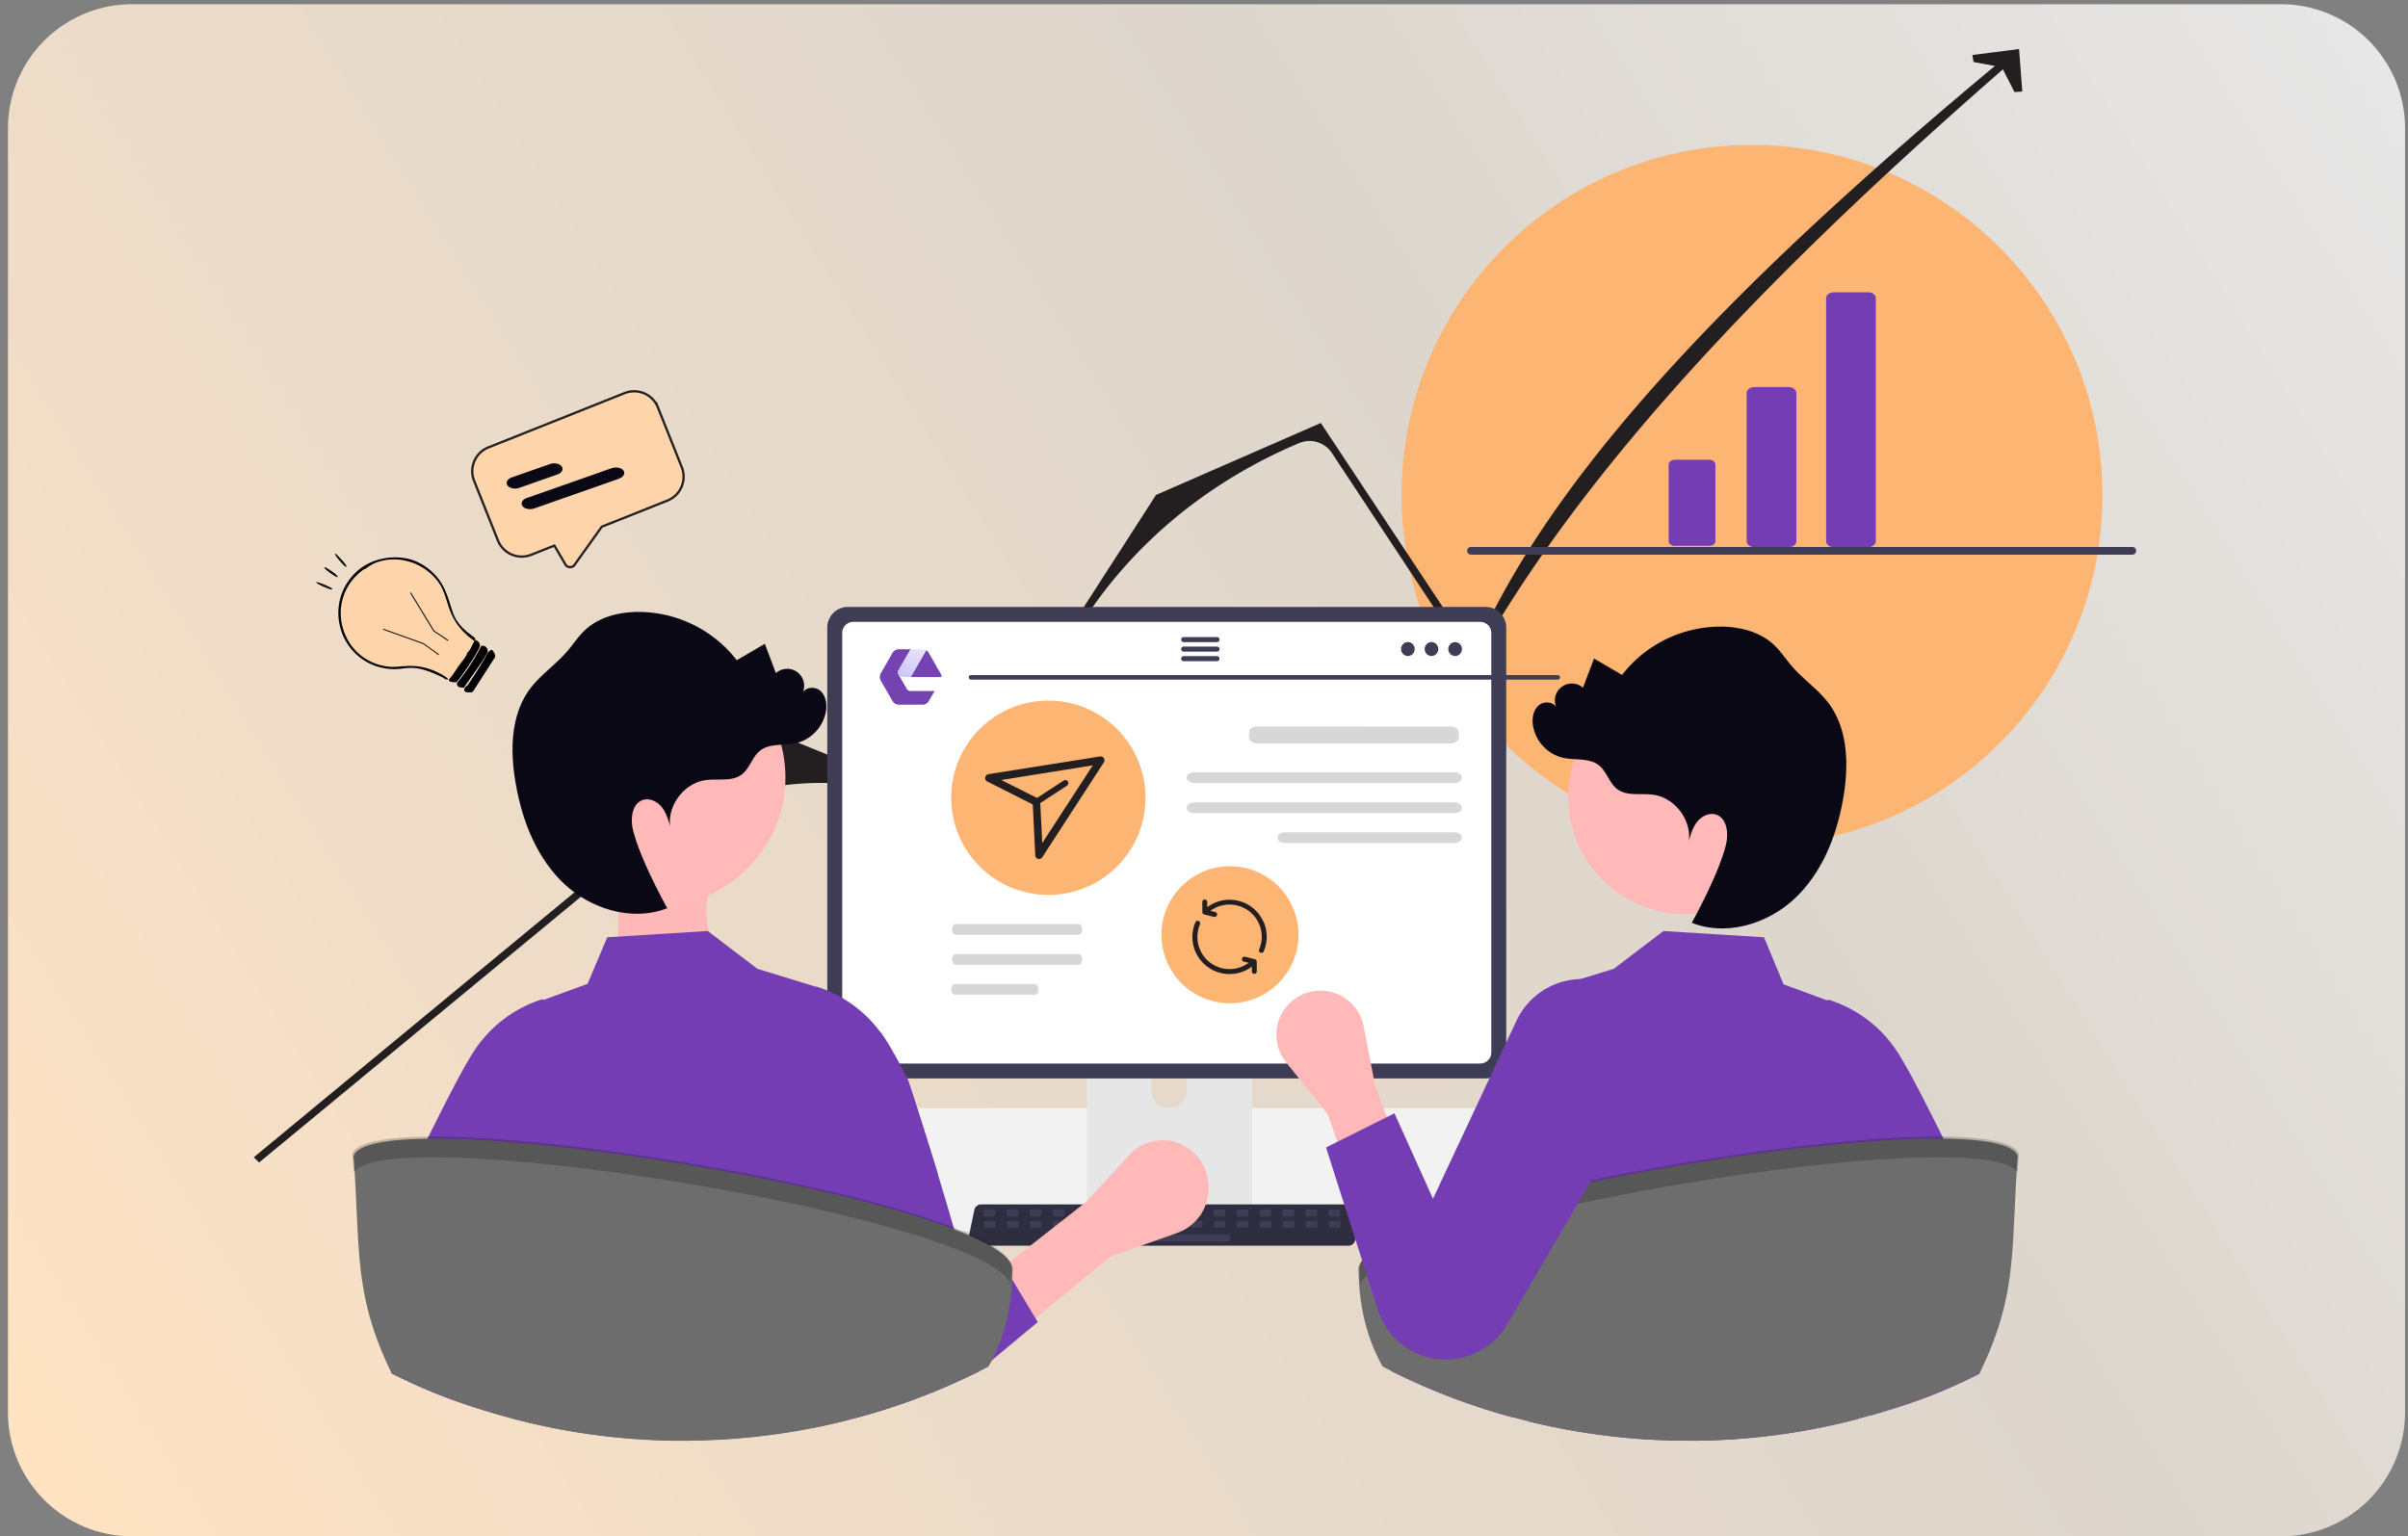 <svg xmlns="http://www.w3.org/2000/svg" xmlns:xlink="http://www.w3.org/1999/xlink" viewBox="0 0 1048.02 668.75"><rect x="0" y="0" width="1048.02" height="668.75" fill="#808080" stroke="none"/><defs><style>.cls-1{fill:none;}.cls-2{fill:url(#linear-gradient);}.cls-3{fill:#fdb574;}.cls-4{fill:#743db3;}.cls-24,.cls-5{fill:#231f20;}.cls-6{fill:#3f3d56;}.cls-7{fill:#ffb8b8;}.cls-8{fill:#f2f2f2;}.cls-9{fill:#e6e6e6;}.cls-10{fill:#fff;}.cls-11{fill:#2f2e41;}.cls-12{isolation:isolate;opacity:0.2;}.cls-13{fill:#ffb9b9;}.cls-14{fill:#6d6d6d;}.cls-15{fill:#090814;}.cls-16,.cls-19{fill:#fed4aa;}.cls-17{fill:#010001;}.cls-18{fill:#0f0f10;}.cls-19{stroke:#231f20;stroke-miterlimit:10;}.cls-20{fill:#7543b1;}.cls-21{fill:url(#linear-gradient-2);}.cls-22{clip-path:url(#clip-path);}.cls-23{clip-path:url(#clip-path-2);}.cls-24{fill-rule:evenodd;}.cls-25{fill:#d7d7d7;}</style><linearGradient id="linear-gradient" x1="1029.58" y1="-1996.94" x2="28.08" y2="-2623.94" gradientTransform="matrix(1, 0, 0, -1, 0, -1977.48)" gradientUnits="userSpaceOnUse"><stop offset="0" stop-color="#e7e7e7"></stop><stop offset="0.35" stop-color="#ddd6cd"></stop><stop offset="0.7" stop-color="#ebdbc9"></stop><stop offset="1" stop-color="#ffe3c3"></stop></linearGradient><linearGradient id="linear-gradient-2" x1="683.99" y1="174.97" x2="676.24" y2="188.26" gradientTransform="translate(-283.52 106.6)" gradientUnits="userSpaceOnUse"><stop offset="0" stop-color="#ece3fe"></stop><stop offset="1" stop-color="#c7c6f8"></stop></linearGradient><clipPath id="clip-path"><rect class="cls-1" x="522.53" y="391.67" width="29.11" height="24.19"></rect></clipPath><clipPath id="clip-path-2"><rect class="cls-1" x="518.97" y="399.82" width="28.78" height="24.52"></rect></clipPath></defs><g id="Layer_13" data-name="Layer 13"><path class="cls-2" d="M992.74,1.84H57.47a54,54,0,0,0-54,54V614.77a54,54,0,0,0,54,54H992.74a54,54,0,0,0,54-54V55.82A54,54,0,0,0,992.74,1.84Z"></path></g><g id="Layer_4" data-name="Layer 4"><g id="Layer_4-2" data-name="Layer 4"><circle class="cls-3" cx="762.51" cy="215.61" r="152.53"></circle></g></g><g id="Layer_5" data-name="Layer 5"><path class="cls-4" d="M417.58,509.46H325.44a4.21,4.21,0,0,1,0-8.42h92.14a4.21,4.21,0,1,1,0,8.42Z"></path><path class="cls-4" d="M253,532a1.37,1.37,0,0,0,1.37,1.37H488.64a1.37,1.37,0,0,0,0-2.73H254.39A1.36,1.36,0,0,0,253,532Z"></path><path class="cls-5" d="M112.76,506.05l-2.3-2.28L334.92,318.26l80.87,32.83,87.33-135.63,71.74-31.33,66.48,100.35C677.23,200.33,767.24,112.29,875.09,23l2.65,1.95c-101.15,87.71-187.7,175.82-236.82,265l-61.48-93.09a11.66,11.66,0,0,0-14.14-3.93h0c-39.22,16.52-71.93,43.5-93.77,77.32l-54.7,84.74-12.49-5.07c-41.76-16.95-90.65-9.85-124.45,18.09Z"></path><polygon class="cls-5" points="880.15 39.85 876.74 40.06 871.24 29.27 858.93 27 858.45 23.94 878.75 21.33 880.15 39.85"></polygon></g><g id="Layer_11" data-name="Layer 11"><path class="cls-4" d="M778.5,238.18h-15c-1.82,0-3.31-1.14-3.31-2.55V171.05c0-1.41,1.49-2.56,3.31-2.56h15c1.83,0,3.32,1.15,3.32,2.56v64.58C781.82,237,780.33,238.18,778.5,238.18Z"></path><path class="cls-4" d="M728.91,200.13c-1.47,0-2.67.92-2.67,2.06v33.37c0,1.13,1.2,2.06,2.67,2.06h15c1.48,0,2.68-.93,2.68-2.06V202.19c0-1.14-1.2-2.06-2.68-2.06Z"></path><path class="cls-4" d="M813.1,238.18h-15c-1.83,0-3.32-1.14-3.32-2.55V129.79c0-1.41,1.49-2.56,3.32-2.56h15c1.82,0,3.31,1.15,3.31,2.56V235.63C816.41,237,814.92,238.18,813.1,238.18Z"></path><path class="cls-6" d="M638.53,239.77a1.68,1.68,0,0,0,1.68,1.68H928.15a1.68,1.68,0,0,0,0-3.35H640.21a1.67,1.67,0,0,0-1.68,1.67Z"></path></g><g id="Layer_3" data-name="Layer 3"><g id="Group_138" data-name="Group 138"><g id="Group_137" data-name="Group 137"><path id="Path_1240-2690" data-name="Path 1240-2690" class="cls-7" d="M323,425.57l-54.67-3.36,1.44-36.79,38.57,3.17C306.12,397.41,306.93,413.79,323,425.57Z"></path><path id="Path_2172-2694" data-name="Path 2172-2694" class="cls-8" d="M340.55,460.37c-17.57,10.68-28.73,27.2-37.85,45.7a46.77,46.77,0,0,0-21.25,11.17c-1.26,1.15-2.56,2.82-1.9,4.42.56,1.34,2.24,1.79,3.69,2.09,3.46.67,7,1.34,10.45,2l-1,2.38H176.59a164.68,164.68,0,0,1,17.45-20c1.38-1.37,2.79-2.68,4.24-4a173.7,173.7,0,0,1,50.24-31.7,176.73,176.73,0,0,1,92-12.06Z"></path><path id="Path_2179-2700" data-name="Path 2179-2700" class="cls-8" d="M285.33,509.21a26.69,26.69,0,0,0,1.93,10,25,25,0,0,0,1.75,3.56,27.4,27.4,0,0,0,3,4.18A26.76,26.76,0,0,0,312.15,536H703.46a26.82,26.82,0,0,0,0-53.64H312.15A26.84,26.84,0,0,0,285.33,509.21Z"></path><path id="Path_2182-2703" data-name="Path 2182-2703" class="cls-9" d="M473.08,427.72V530.28h71.85V427.72a3.45,3.45,0,0,0-2.43-3.3,3,3,0,0,0-1-.16H476.55a3.45,3.45,0,0,0-3.47,3.45Zm28,35.24a7.67,7.67,0,0,1,15.34,0v11.9a7.67,7.67,0,1,1-15.34,0Z"></path><path id="Path_2183-2704" data-name="Path 2183-2704" class="cls-6" d="M472.86,527v9.89a2,2,0,0,0,1.93,1.94h68.43a2,2,0,0,0,1.93-1.94V527Z"></path><path id="Path_2184-2705" data-name="Path 2184-2705" class="cls-6" d="M360.05,273.2V460.45a9,9,0,0,0,9,9h277.5a9,9,0,0,0,9-9V273.2a9,9,0,0,0-9-9H369.05A9,9,0,0,0,360.05,273.2Z"></path><path id="Path_2185-2706" data-name="Path 2185-2706" class="cls-10" d="M366.56,275.53V458.15a4.82,4.82,0,0,0,4.81,4.81H644.24a4.83,4.83,0,0,0,4.81-4.81V275.53a4.81,4.81,0,0,0-4.81-4.82H371.37A4.81,4.81,0,0,0,366.56,275.53Z"></path><path id="Path_2186-2707" data-name="Path 2186-2707" class="cls-11" d="M422.2,541.15a2.92,2.92,0,0,0,2.32,1.11H586.86a3,3,0,0,0,3-3,3.15,3.15,0,0,0-.06-.61l-2.52-12a3,3,0,0,0-2.92-2.37H427a3,3,0,0,0-2.92,2.37l-2.52,12A3,3,0,0,0,422.2,541.15Z"></path><rect id="Rectangle_486" data-name="Rectangle 486" class="cls-6" x="578.19" y="526.48" width="5" height="3" rx="0.49"></rect><rect id="Rectangle_487" data-name="Rectangle 487" class="cls-6" x="568.19" y="526.48" width="5" height="3" rx="0.49"></rect><rect id="Rectangle_488" data-name="Rectangle 488" class="cls-6" x="558.19" y="526.48" width="5" height="3" rx="0.49"></rect><rect id="Rectangle_489" data-name="Rectangle 489" class="cls-6" x="548.19" y="526.48" width="5" height="3" rx="0.49"></rect><rect id="Rectangle_490" data-name="Rectangle 490" class="cls-6" x="538.19" y="526.48" width="5" height="3" rx="0.49"></rect><rect id="Rectangle_491" data-name="Rectangle 491" class="cls-6" x="528.19" y="526.48" width="5" height="3" rx="0.49"></rect><rect id="Rectangle_492" data-name="Rectangle 492" class="cls-6" x="518.19" y="526.48" width="5" height="3" rx="0.49"></rect><rect id="Rectangle_493" data-name="Rectangle 493" class="cls-6" x="508.19" y="526.48" width="5" height="3" rx="0.49"></rect><rect id="Rectangle_494" data-name="Rectangle 494" class="cls-6" x="498.19" y="526.48" width="5" height="3" rx="0.49"></rect><rect id="Rectangle_495" data-name="Rectangle 495" class="cls-6" x="488.19" y="526.48" width="5" height="3" rx="0.49"></rect><rect id="Rectangle_496" data-name="Rectangle 496" class="cls-6" x="478.19" y="526.48" width="5" height="3" rx="0.49"></rect><rect id="Rectangle_497" data-name="Rectangle 497" class="cls-6" x="468.19" y="526.48" width="5" height="3" rx="0.49"></rect><rect id="Rectangle_498" data-name="Rectangle 498" class="cls-6" x="458.19" y="526.48" width="5" height="3" rx="0.49"></rect><rect id="Rectangle_499" data-name="Rectangle 499" class="cls-6" x="448.19" y="526.48" width="5" height="3" rx="0.49"></rect><rect id="Rectangle_500" data-name="Rectangle 500" class="cls-6" x="438.19" y="526.48" width="5" height="3" rx="0.49"></rect><rect id="Rectangle_501" data-name="Rectangle 501" class="cls-6" x="428.19" y="526.48" width="5" height="3" rx="0.49"></rect><rect id="Rectangle_502" data-name="Rectangle 502" class="cls-6" x="578.3" y="531.48" width="5" height="3" rx="0.49"></rect><rect id="Rectangle_503" data-name="Rectangle 503" class="cls-6" x="568.3" y="531.48" width="5" height="3" rx="0.49"></rect><rect id="Rectangle_504" data-name="Rectangle 504" class="cls-6" x="558.3" y="531.48" width="5" height="3" rx="0.49"></rect><rect id="Rectangle_505" data-name="Rectangle 505" class="cls-6" x="548.3" y="531.48" width="5" height="3" rx="0.49"></rect><rect id="Rectangle_506" data-name="Rectangle 506" class="cls-6" x="538.3" y="531.48" width="5" height="3" rx="0.49"></rect><rect id="Rectangle_507" data-name="Rectangle 507" class="cls-6" x="528.3" y="531.48" width="5" height="3" rx="0.49"></rect><rect id="Rectangle_508" data-name="Rectangle 508" class="cls-6" x="518.3" y="531.48" width="5" height="3" rx="0.49"></rect><rect id="Rectangle_509" data-name="Rectangle 509" class="cls-6" x="508.3" y="531.48" width="5" height="3" rx="0.49"></rect><rect id="Rectangle_510" data-name="Rectangle 510" class="cls-6" x="498.3" y="531.48" width="5" height="3" rx="0.49"></rect><rect id="Rectangle_511" data-name="Rectangle 511" class="cls-6" x="488.3" y="531.48" width="5" height="3" rx="0.49"></rect><rect id="Rectangle_512" data-name="Rectangle 512" class="cls-6" x="478.3" y="531.48" width="5" height="3" rx="0.49"></rect><rect id="Rectangle_513" data-name="Rectangle 513" class="cls-6" x="468.3" y="531.48" width="5" height="3" rx="0.49"></rect><rect id="Rectangle_514" data-name="Rectangle 514" class="cls-6" x="458.3" y="531.48" width="5" height="3" rx="0.49"></rect><rect id="Rectangle_515" data-name="Rectangle 515" class="cls-6" x="448.3" y="531.48" width="5" height="3" rx="0.49"></rect><rect id="Rectangle_516" data-name="Rectangle 516" class="cls-6" x="438.3" y="531.48" width="5" height="3" rx="0.49"></rect><rect id="Rectangle_517" data-name="Rectangle 517" class="cls-6" x="428.3" y="531.48" width="5" height="3" rx="0.49"></rect><rect id="Rectangle_518" data-name="Rectangle 518" class="cls-6" x="495.3" y="537.48" width="40" height="3" rx="0.49"></rect><path id="Path_2187-2708" data-name="Path 2187-2708" class="cls-6" d="M422.63,295.86H678a1,1,0,1,0,0-2H422.63a1,1,0,1,0,0,2Z"></path><ellipse id="Ellipse_406" data-name="Ellipse 406" class="cls-6" cx="633.3" cy="282.53" rx="2.97" ry="3.04"></ellipse><ellipse id="Ellipse_407" data-name="Ellipse 407" class="cls-6" cx="623.02" cy="282.53" rx="2.97" ry="3.04"></ellipse><ellipse id="Ellipse_408" data-name="Ellipse 408" class="cls-6" cx="612.74" cy="282.53" rx="2.97" ry="3.04"></ellipse><path id="Path_2188-2709" data-name="Path 2188-2709" class="cls-6" d="M514.07,278.42a1.09,1.09,0,0,0,1.09,1.1h14.6a1.11,1.11,0,0,0,0-2.21h-14.6a1.1,1.1,0,0,0-1.09,1.11Z"></path><path id="Path_2189-2710" data-name="Path 2189-2710" class="cls-6" d="M514.07,282.57a1.09,1.09,0,0,0,1.09,1.1h14.6a1.11,1.11,0,0,0,0-2.21h-14.6a1.1,1.1,0,0,0-1.09,1.11Z"></path><path id="Path_2190-2711" data-name="Path 2190-2711" class="cls-6" d="M514.07,286.71a1.09,1.09,0,0,0,1.09,1.11h14.6a1.11,1.11,0,0,0,0-2.21h-14.6A1.1,1.1,0,0,0,514.07,286.71Z"></path><path id="Path_2191-2712" data-name="Path 2191-2712" class="cls-4" d="M426.3,596.87l-.66.32q-2.08,1-4.2,2-6.33,3-12.82,5.73a285.75,285.75,0,0,1-35,12c-2-12.47-3.94-41.88-5.8-63.51-.35-4.07-.7-7.86-1.05-11.21a96.07,96.07,0,0,0-1.89-13.08,4.28,4.28,0,0,0-.39-1c.19,1.73.39,6.89.58,14,.1,3.35.19,7.14.29,11.21.47,20.82,1,49.15,1.45,65.28-1.39.34-2.79.68-4.19,1-.88.21-1.77.41-2.66.6-1.08.24-2.16.48-3.24.7l-3.39.69a289.86,289.86,0,0,1-56.06,5.44l-3.74,0-1.15,0-3.4-.07a288.92,288.92,0,0,1-65.84-9.49l.87-64.11.15-11.21.06-4.25a15.11,15.11,0,0,0-.88,4.25c-.35,2.73-.71,6.6-1.07,11.21-1.37,17.76-2.78,46.41-4.24,62.71-17.29-4.92-29.93-9.41-45.73-17.31l-1.84-.92c.11-.77.23-1.54.34-2.33,1.79-12.44-.32-28.63,1.66-42.15,1.51-10.43,3.07-20.45,4.64-29,1.9-10.23,3.83-18.27,5.74-22.18,2.2-4.51,4.4-9,6.53-13.2l2.71-5.39,1.43-2.81c2.14-4.19,4.16-8.06,6-11.49,1.3-2.41,2.5-4.59,3.6-6.5,1.29-2.25,2.43-4.11,3.37-5.52a55.26,55.26,0,0,1,29.28-22.21l.3-.08.29.12.33.15,19.06-7L264.29,408,308,405.27l7.06,5.37,3.61,2.75,3.85,2.93,7.08,5.39,2,.62,3,.92,20.45,6.28.21-.09.3.08A55.14,55.14,0,0,1,382.92,449c.68.88,1.31,1.79,1.92,2.71,1.66,2.46,3.9,6.35,6.54,11.23,1.09,2,2.24,4.19,3.45,6.5.73,1.39,7,21.05,13.16,41.13,5.73,18.8,11.31,38,12,42.89.13.91.27,1.83.4,2.74.83,5.69,1.65,11.42,2.44,17,1.17,8.29,2.31,16.29,3.4,23.44Z"></path><path id="Path_2192-2713" data-name="Path 2192-2713" class="cls-12" d="M380,524.48l-8.5-32.79L364,520Z"></path><path id="Path_2198-2719" data-name="Path 2198-2719" class="cls-4" d="M861.54,598l-1.84.92c-15.8,7.9-28.44,12.39-45.73,17.31-1.46-16.3-2.87-44.95-4.24-62.71-.36-4.61-.72-8.48-1.07-11.21a15.47,15.47,0,0,0-.88-4.25l.06,4.25.15,11.21.87,64.11A288.36,288.36,0,0,1,743,627.07l-3.4.07-1.15,0-3.74,0a288.92,288.92,0,0,1-69.54-8.43c.49-16.13,1-44.46,1.45-65.28.1-4.07.19-7.86.29-11.21.19-7.16.39-12.32.58-14a4.48,4.48,0,0,0-.39,1,96.53,96.53,0,0,0-1.89,13.08c-.35,3.35-.7,7.14-1.05,11.21-1.86,21.63-3.8,51-5.8,63.51a285.17,285.17,0,0,1-35-12q-9-3.75-17.68-8.09c1.1-7.2,2.25-15.27,3.43-23.64.92-6.49,1.87-13.16,2.84-19.75,1.5-10.18,52.46-120.11,64.47-124l.3-.08.21.09,20.45-6.28,3-.92,2-.62,7.08-5.39,3.85-2.93,3.61-2.75,7.06-5.37L767.74,408l8.51,20.49,19.06,7,.33-.15.29-.12.3.08a55.38,55.38,0,0,1,29.28,22.21c.94,1.41,2.08,3.27,3.37,5.52,1.1,1.91,2.3,4.09,3.6,6.5,1.85,3.43,3.87,7.3,6,11.49l1.43,2.81q1.33,2.64,2.71,5.39c2.13,4.25,4.33,8.69,6.53,13.2,1.91,3.91,3.84,11.95,5.74,22.18,1.57,8.5,3.13,18.52,4.64,29,2,13.52-.13,29.71,1.66,42.15C861.31,596.42,861.43,597.19,861.54,598Z"></path><circle id="Ellipse_409" data-name="Ellipse 409" class="cls-13" cx="733.34" cy="347.08" r="50.84"></circle><path id="Path_2199-2720" data-name="Path 2199-2720" class="cls-12" d="M652.05,524.48l8.5-32.79,7.5,28.3Z"></path><path id="Path_2200-2721" data-name="Path 2200-2721" class="cls-14" d="M878.16,503.12c-3,41.88.11,60.32-16.67,94.85A286.48,286.48,0,0,1,814,616.19c-1.7.48-3.41.94-5.11,1.4A288.92,288.92,0,0,1,743,627.08l-3.4.07-1.15,0-3.74,0a289.93,289.93,0,0,1-69.54-8.43q-3.42-.84-6.81-1.77a285.17,285.17,0,0,1-35-12q-9-3.75-17.68-8.09c-1.31-.66-2.62-1.32-3.91-2-6.63-11.66-10.4-25.84-10.48-42.88C595.93,522.63,868,477.8,878.16,503.12Z"></path><path id="Path_2201-2722" data-name="Path 2201-2722" class="cls-12" d="M878.15,510.29c.15-2.59.33-5.27.53-8.06-10.14-25.32-282.23,19.51-286.82,48.87,0,2.69.13,5.3.32,7.85C603.3,530,861.79,487.37,878.15,510.29Z"></path><path id="Path_2202-2723" data-name="Path 2202-2723" class="cls-13" d="M594.65,533.54,617,522.37l-18.61-50.25-4.9-25.34a19.16,19.16,0,0,0-31.28-10.91h0a19.16,19.16,0,0,0-2.49,26.52l18.2,22.76Z"></path><path id="Path_2203-2724" data-name="Path 2203-2724" class="cls-4" d="M606.9,484.62l-29.77,14.89,22.6,70.81A31,31,0,0,0,622.06,591h0a31,31,0,0,0,33.74-14.2l59.92-102.71a31.61,31.61,0,0,0-10.2-43h0a31.62,31.62,0,0,0-43.63,9.79,31.07,31.07,0,0,0-1.67,3l-36.56,77.93Z"></path><circle id="Ellipse_410" data-name="Ellipse 410" class="cls-13" cx="285.9" cy="338.47" r="55.94"></circle><path id="Path_2204-2725" data-name="Path 2204-2725" class="cls-15" d="M230.63,299.92c4.55-6.13,11.09-10.48,16.09-16.25,2.74-3.17,5-6.75,8.1-9.58,5.73-5.27,13.75-7.42,21.52-7.69a54.27,54.27,0,0,1,44.33,21l12.2-7.15L337.69,293A7.39,7.39,0,0,1,349,302.22c1-3,5.4-3.63,7.84-1.65s3.1,5.48,2.7,8.6a17.31,17.31,0,0,1-13.06,14.32c-5.3,1.18-11.48-.06-15.73,3.33-3.4,2.72-4.43,7.68-7.9,10.3-4.28,3.24-10.33,1.75-15.65,2.46-9.3,1.26-16.67,10.78-15.56,20.1-.84-2.94-1.72-6-3.64-8.36s-5.13-4-8.06-3.13c-4.84,1.46-5.64,8.06-4.46,13,3.11,13.05,14.92,34.15,14.92,34.15-15.33,6-33.59.33-45.42-11.15s-18-27.72-20.67-44C222,326.41,222.31,311.14,230.63,299.92Z"></path><path id="Path_2207-2728" data-name="Path 2207-2728" class="cls-13" d="M441.6,581.32l-13.44-23.17,44.7-35.06,18.58-20.28a19.67,19.67,0,0,1,19.17-5.92A20.36,20.36,0,0,1,525.2,511h0c3.15,10.7-2.48,22-12.71,25.66l-28.88,10.19Z"></path><path id="Path_2208-2729" data-name="Path 2208-2729" class="cls-4" d="M451.65,575.52l-20,16.66-5.39,4.49-.63.52q-2.08,1-4.2,2-6.33,3-12.82,5.73a285.75,285.75,0,0,1-35,12q-3.39.93-6.81,1.77c-1.39.34-2.79.68-4.19,1-.88.21-1.77.41-2.66.6-1.08.24-2.16.48-3.24.7l-3.39.69a31,31,0,0,1-9.62-22.44c0-.27,0-.55,0-.83L347,516.15l1.42-36.49a31.62,31.62,0,0,1,31.69-30.78c1,0,1.91.05,2.85.14.68.88,1.31,1.79,1.92,2.71,1.66,2.46,3.9,6.35,6.54,11.23,1.09,2,2.24,4.19,3.45,6.5.73,1.39,7,21.05,13.16,41.13l-2.7,21-4.88,37.8,20-13.14,14.1-9.26,1.67,2.79,4.35,7.26,8.4,14Z"></path><path id="Path_2209-2730" data-name="Path 2209-2730" class="cls-14" d="M440.69,552c0,1.7-.05,3.37-.14,5A98.13,98.13,0,0,1,439,570.57a79,79,0,0,1-7.31,21.61c-.46.91-1,1.81-1.45,2.69-1.29.68-2.6,1.34-3.91,2l-.66.32q-8.36,4.15-17,7.77a285.75,285.75,0,0,1-35,12q-3.39.93-6.81,1.77-6.68,1.65-13.48,3a289.86,289.86,0,0,1-56.06,5.44l-3.74,0-1.15,0-3.4-.07a288.92,288.92,0,0,1-65.84-9.49q-2.56-.68-5.11-1.4A286.48,286.48,0,0,1,170.54,598c-16.78-34.53-13.63-53-16.67-94.85,6.24-15.59,111.81-4.58,193.09,13,22.06,4.78,42.32,10.05,58.33,15.41,16.54,5.53,28.53,11.15,33.23,16.43a7.92,7.92,0,0,1,2.17,4Z"></path><path id="Path_2210-2731" data-name="Path 2210-2731" class="cls-12" d="M153.88,510.29c-.16-2.59-.33-5.27-.53-8.06,10.14-25.32,282.23,19.51,286.82,48.87,0,2.69-.13,5.3-.33,7.85C428.73,530,170.24,487.37,153.88,510.29Z"></path><path id="Path_2204-2725-2" data-name="Path 2204-2725" class="cls-15" d="M796,306.32c-4.54-6.13-11.08-10.49-16.08-16.25-2.74-3.17-5-6.75-8.11-9.59-5.73-5.26-13.74-7.42-21.52-7.68a54.29,54.29,0,0,0-44.33,21l-12.19-7.14-4.82,12.68a7.39,7.39,0,0,0-11.26,9.24c-1-3-5.4-3.62-7.85-1.65s-3.1,5.49-2.7,8.6a17.33,17.33,0,0,0,13.07,14.33c5.3,1.18,11.48-.06,15.72,3.33,3.4,2.72,4.43,7.67,7.9,10.3,4.28,3.24,10.33,1.74,15.65,2.46,9.31,1.25,16.68,10.77,15.56,20.1.84-2.94,1.73-6,3.64-8.36s5.13-4,8.06-3.13c4.85,1.46,5.64,8.06,4.47,13-3.12,13.05-14.92,34.14-14.92,34.14,15.33,6.05,33.59.33,45.41-11.14s18-27.72,20.67-44C804.61,332.81,804.29,317.54,796,306.32Z"></path></g></g></g><g id="Layer_15" data-name="Layer 15"><path class="cls-16" d="M158.81,287.39a30,30,0,0,0,4.6,2.48,25.44,25.44,0,0,0,6.63,1.34c4.35.3,6.8-.83,10.94-.36a11.07,11.07,0,0,0,1.13-.45c.74-.32,2.56.8,3.27.4h0a2.68,2.68,0,0,1,1.24.37h0c2,.86,5.76,3,8.09,4.09.29.13.55.25.79.34.63.27,1.06.4,1.18.31,1.53-1.09,1.17-2.22,2.44-3.68.68-.79,4.28-4.72,4.87-5.61,1.67-2.54,1.71-4.48,2.14-7.14,0-.19.06-.37.1-.57l0-.2c.14-.75-5.79-5.47-7.81-7.59h0c-.42-.45-.67-.77-.66-.93v-.12c0-.5,0-1,0-1.52-2.13-4.42-2.79-10.71-6.93-16.33a28.07,28.07,0,0,0-5.62-5,24.05,24.05,0,0,0-26.69,40l.21.14Z"></path><path class="cls-17" d="M163.41,289.87a25.44,25.44,0,0,0,6.63,1.34c4.35.3,6.79-.83,10.94-.36,2.76.32,6.27,1.36,11.6,4,.31.15.59.45.91.6.69.32.5.36,1.33.35.22-.11.15-.31-.09-.54a9.76,9.76,0,0,0-2-1.38,31.86,31.86,0,0,0-6.05-2.71h0c-.42-.14-.83-.26-1.23-.37-7-1.91-12-.14-16-.55-21.34-2.12-28.89-29.18-11.55-42.08.93-.69,1.09-.51,1.15-.55a22.54,22.54,0,0,1,4-2.47c10.07-4.14,22-.17,28.07,8.72,3.3,4.81,3.31,10.33,6.8,16.2.2.34.41.69.65,1.05h0a29.86,29.86,0,0,0,7.78,7.79l.15.11-.25.46c-1.25,2.3-1.83,3.94-2.69,4.42l-.44.85c.19.52-3.21,4.69-3.69,5.4l-.13.19a59.71,59.71,0,0,1-3.68,5.26c-.07.09-.15.17-.22.25a.58.58,0,0,0,.31.73,5.16,5.16,0,0,0,2.9.35c1-.52,10.32-14,10.26-15.95a2.46,2.46,0,0,0-2-2.35c-.1-.1-.09-.82-.18-.91-1.24-1.17-5-3.21-7.84-7.52a12.89,12.89,0,0,1-.94-1.66c-2.12-4.43-2.78-10.71-6.92-16.33a24.51,24.51,0,0,0-8.47-7.13c-8.18-4.36-20.15-2.71-27,3.49C141.16,261.53,146.63,284,163.41,289.87Z"></path><path class="cls-17" d="M198.81,297.41c.38,2.11,1.25,1.69,3.09,2,.33-.88,9.78-13.4,10.32-15.66a2.22,2.22,0,0,0-1.74-2.61,2.36,2.36,0,0,0-1,0A87.62,87.62,0,0,1,198.81,297.41Z"></path><path class="cls-17" d="M202,300.53c.8,1.26,2.14.75,3.33.89l.78-.79,9.3-14.49c.4-1-.45-2.33-1.11-3.08a.64.64,0,0,0-.72-.09l-1.15.94a155.25,155.25,0,0,1-9.05,14.53A2.48,2.48,0,0,0,202,300.53Z"></path><path class="cls-18" d="M194.94,279l.25-.37L189,274.53l-10.13-16.65-.39.24,10.19,16.73Z"></path><path class="cls-17" d="M141.28,246.87c-1,.42,5.1,4.49,5.46,4.39C148.09,250.86,141.62,246.73,141.28,246.87Z"></path><path class="cls-17" d="M145.9,241c-.79.35,4.11,5.59,4.48,5.69C152.43,247.35,146.27,240.88,145.9,241Z"></path><path class="cls-17" d="M137.74,253.42c-.66.59,5.8,3.11,6.16,3.14C147.28,256.83,138.1,253.09,137.74,253.42Z"></path><path class="cls-18" d="M191.07,284.85,184.43,280h0l-17.6-6.31-.15.42,17.57,6.3,6.59,4.79Z"></path><circle class="cls-3" cx="456.27" cy="347.27" r="42.29"></circle><circle class="cls-3" cx="535.3" cy="406.91" r="29.82"></circle><path class="cls-19" d="M271.84,171.13l-59.27,23.63a11.16,11.16,0,0,0-6.24,14.5l10.37,26a11.17,11.17,0,0,0,14.5,6.24l10.09-4,4.78,8.19a2.37,2.37,0,0,0,4,.18l11.84-16.58,28.59-11.4a11.15,11.15,0,0,0,6.23-14.5l-10.37-26A11.16,11.16,0,0,0,271.84,171.13Z"></path></g><g id="Layer_18" data-name="Layer 18"><path class="cls-15" d="M242.65,206.52,226,212.37c-1.92.68-4.21.21-5.12-1.05s-.09-2.81,1.83-3.49L239.36,202c1.92-.67,4.21-.2,5.12,1.05s.09,2.82-1.83,3.49Z"></path><path class="cls-15" d="M269.51,208.34l-37,13c-1.92.67-4.21.2-5.12-1.05s-.09-2.82,1.83-3.49h0l37-13c1.92-.68,4.21-.21,5.12,1s.09,2.81-1.83,3.48Z"></path></g><g id="Layer_8" data-name="Layer 8"><g id="Layer_5-2" data-name="Layer 5"><g id="Layer_1" data-name="Layer 1"><path class="cls-20" d="M396.17,300.8h10.59l-2.53,4.39a3.17,3.17,0,0,1-2.77,1.57H391.23a3.25,3.25,0,0,1-2.77-1.57l-5.12-8.91a3.34,3.34,0,0,1,0-3.19l5.12-8.91a3.19,3.19,0,0,1,2.77-1.56h5.12l-5.3,9.15a1.91,1.91,0,0,0,0,1.8l.6,1.09,2.35,4.09.6,1.08A1.79,1.79,0,0,0,396.17,300.8Z"></path><path class="cls-20" d="M409.77,294.72H396.35l6.74-11.62a3,3,0,0,1,1.14,1.14l5.12,8.91A2.94,2.94,0,0,1,409.77,294.72Z"></path><path class="cls-21" d="M403.09,283.1l-6.74,11.62h-3.07a3,3,0,0,1-2.29-1.09,1.91,1.91,0,0,1,0-1.8l5.3-9.15h5.17A3.12,3.12,0,0,1,403.09,283.1Z"></path></g></g></g><g id="Layer_17" data-name="Layer 17"><g class="cls-22"><path class="cls-5" d="M550,401.49a16.16,16.16,0,0,0-24.57-6.58v-2.16a1.08,1.08,0,1,0-2.15,0v4.32a1.08,1.08,0,0,0,.82,1l4.3,1.08.27,0a1.08,1.08,0,0,0,.26-2.12l-2.12-.53a14,14,0,0,1,21.2,5.77,13.95,13.95,0,0,1,0,11,1.08,1.08,0,0,0,2,.86,16.18,16.18,0,0,0,0-12.71Z"></path></g><g class="cls-23"><path class="cls-5" d="M546.18,417.57l-4.31-1.08a1.08,1.08,0,0,0-1.31.79,1.07,1.07,0,0,0,.78,1.31l2.12.53a14,14,0,0,1-21.2-5.77,14,14,0,0,1,0-11,1.08,1.08,0,0,0-2-.85,16.17,16.17,0,0,0,24.57,19.29v2.16a1.08,1.08,0,0,0,2.15,0v-4.31a1.07,1.07,0,0,0-.81-1.05Z"></path></g></g><g id="Layer_16" data-name="Layer 16"><path class="cls-24" d="M430.16,337.06a1.67,1.67,0,0,0-.49,3.13l19.82,10,1.08,22.15a1.66,1.66,0,0,0,3.06.82l26.8-41.3a1.68,1.68,0,0,0-.49-2.31,1.73,1.73,0,0,0-1.17-.25L430.15,337Zm21.19,10.3-15.56-7.82,39.82-6.38-22,33.83-.86-17.4,11.6-7.55a1.33,1.33,0,1,0-1.41-2.26l0,0-11.6,7.56Z"></path></g><g id="Layer_1-2" data-name="Layer 1"><path class="cls-25" d="M547.19,316.21c-2,0-3.6,1.17-3.6,2.63V321c0,1.46,1.6,2.63,3.6,2.63h84.12c2,0,3.6-1.17,3.6-2.63v-2.11c0-1.46-1.6-2.63-3.6-2.63Z"></path><path class="cls-25" d="M519.66,336.2c-1.76,0-3.2,1.05-3.2,2.33s1.44,2.34,3.2,2.34H633.07c1.76,0,3.2-1.05,3.2-2.34s-1.44-2.33-3.2-2.33Z"></path><path class="cls-25" d="M519.66,349.29c-1.76,0-3.2,1-3.2,2.33s1.44,2.34,3.2,2.34H633.07c1.76,0,3.2-1,3.2-2.34s-1.44-2.33-3.2-2.33Z"></path><path class="cls-25" d="M559.2,362.31c-1.76,0-3.2,1.06-3.2,2.34s1.44,2.34,3.2,2.34h73.87c1.76,0,3.2-1.05,3.2-2.34s-1.44-2.34-3.2-2.34"></path><path class="cls-25" d="M469.5,402.23c.83,0,1.51,1,1.51,2.34s-.68,2.34-1.51,2.34H415.89c-.83,0-1.51-1.06-1.51-2.34s.68-2.34,1.51-2.34Z"></path><path class="cls-25" d="M469.5,415.32c.83,0,1.51,1.05,1.51,2.34s-.68,2.33-1.51,2.33H415.89c-.83,0-1.51-1.05-1.51-2.33s.68-2.34,1.51-2.34Z"></path><path class="cls-25" d="M450.42,428.35c.83,0,1.51,1,1.51,2.34s-.68,2.33-1.51,2.33H415.5c-.83,0-1.51-1-1.51-2.33s.68-2.34,1.51-2.34"></path></g></svg>